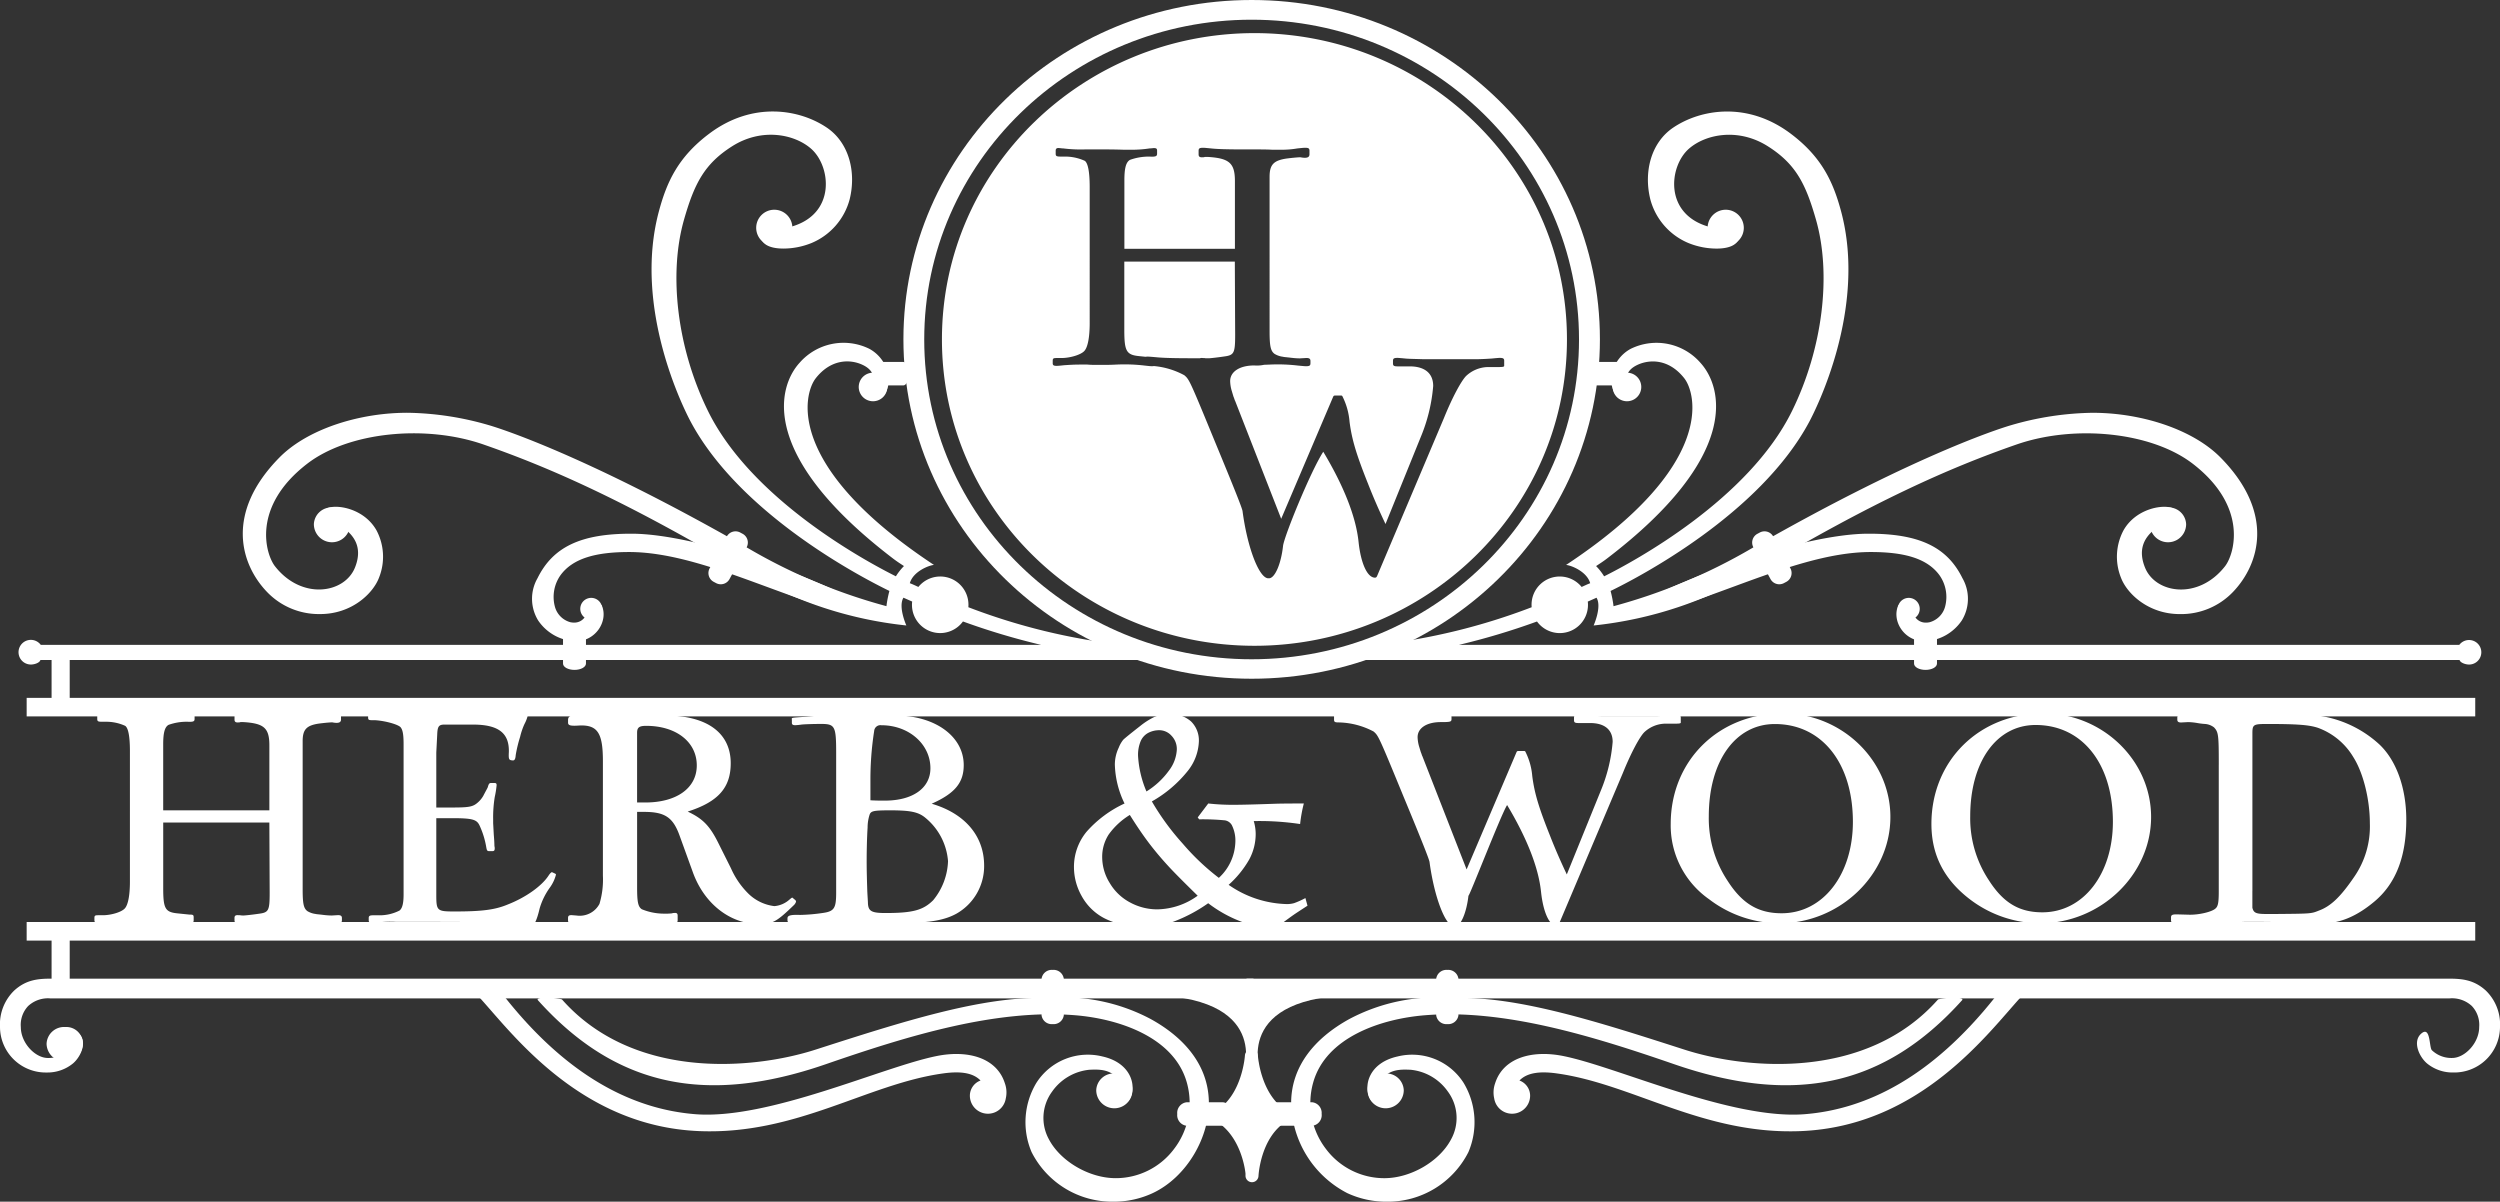 <svg id="herb-_-wood-logo" data-name="herb-&amp;-wood-logo" xmlns="http://www.w3.org/2000/svg" width="435.825" height="209.492" viewBox="0 0 435.825 209.492">
  <rect x="0" y="0" width="435.825" height="209.492" fill="#333333" stroke="none"/>
  <g id="Group_19" data-name="Group 19" transform="translate(199.14 173.443)">
    <g id="Group_18" data-name="Group 18">
      <g id="Group_17" data-name="Group 17">
        <path id="Path_31" data-name="Path 31" d="M672.43,552.4c-22.855,0-17.511,13.492-17.624,13.771h-2.942c-.113-.279,5.231-13.771-17.624-13.771" transform="translate(-634.24 -552.4)" fill="#fff"/>
      </g>
    </g>
  </g>
  <g id="Group_47" data-name="Group 47" transform="translate(16.459 123.963)">
    <g id="Group_22" data-name="Group 22" transform="translate(0 0.38)">
      <g id="Group_21" data-name="Group 21">
        <g id="Group_20" data-name="Group 20">
          <path id="Path_32" data-name="Path 32" d="M82.92,412.944V401.609c0-3.011-.929-3.834-4.543-4.05h-.493a.61.61,0,0,1-.273.053c-.6.057-.766-.11-.766-.493v-.6c0-.383.163-.493.766-.493.273,0,.713.056,1.316.11.876.11,2.738.163,5.309.163h1.915c.713,0,2.3,0,3.011.053h1.532a15.423,15.423,0,0,0,2.685-.22c.546-.053.986-.11,1.316-.11.546,0,.713.11.713.493v.6c0,.493-.383.656-1.206.546l-.33-.057c-.22,0-1.1.057-2.355.22-2.135.327-2.794,1.039-2.794,3.064v25.79c0,2.518.163,3.341.823,3.834a3.559,3.559,0,0,0,1.422.493c.163.053.436.053,1.312.163a14.042,14.042,0,0,0,1.479.11l.933-.053c.656-.053.876.11.876.493v.383c0,.383-.163.493-.766.493a5.454,5.454,0,0,1-1.316.173,29.234,29.234,0,0,0-4.763-.163c-1.206.053-2.3.053-2.518.053H84.945c-.546,0-1.206,0-1.862-.053H81.331a19,19,0,0,0-2.408.163,6.584,6.584,0,0,1-1.369-.173c-.546,0-.713-.11-.713-.493v-.383c0-.383.163-.546.713-.493h.22a3.785,3.785,0,0,0,.546.053c.383,0,1.805-.163,2.9-.327,1.589-.22,1.752-.6,1.752-3.67l-.053-12.211H64.414v11.445c0,3.5.33,4.16,2.408,4.38l2.135.22c.656,0,.766.053.766.493v.493c0,.383-.163.493-.713.493a5.8,5.8,0,0,1-1.206.173,15.057,15.057,0,0,0-3.5-.163c-1.039.053-3.064.053-3.231.053h.057c-.546,0-1.1,0-1.7-.053H58.222c-1.1,0-3.011.053-3.887.11a6.192,6.192,0,0,1-1.259-.173c-.493,0-.656-.11-.656-.436v-.383c0-.44.11-.493.713-.493H53.9c1.422,0,3.284-.546,3.834-1.206.546-.6.876-2.245.876-4.653V402.595c0-2.465-.273-4-.823-4.38a7.931,7.931,0,0,0-3.451-.713h-.493c-.766,0-.929-.053-.929-.493v-.493c0-.33.163-.493.6-.436.163,0,.383.053.656.053a23.717,23.717,0,0,0,3.724.163h2.518c.929,0,2.245,0,3.887.053H65.45a19.018,19.018,0,0,0,3.174-.22c.273,0,.6-.053.713-.053.436,0,.546.11.546.436v.493c0,.44-.22.546-1.259.493a9.379,9.379,0,0,0-3.284.546c-.656.383-.929,1.369-.929,3.394v11.5H82.92Z" transform="translate(-52.42 -396.02)" fill="#fff"/>
        </g>
      </g>
    </g>
    <g id="Group_25" data-name="Group 25" transform="translate(47.722)">
      <g id="Group_24" data-name="Group 24">
        <g id="Group_23" data-name="Group 23">
          <path id="Path_33" data-name="Path 33" d="M218.973,411.621c2.958,0,3.667-.11,4.49-.823a4.419,4.419,0,0,0,1.042-1.259c.273-.546.713-1.312.766-1.479.163-.6.273-.713.6-.713h.493c.33,0,.44.053.44.383a16.423,16.423,0,0,1-.33,2.082,21.99,21.99,0,0,0-.273,3.887v.656l.11,2.025c.11,1.206.11,1.972.11,1.972a1.263,1.263,0,0,1,.053.383c0,.383-.11.493-.44.493h-.493c-.383,0-.44-.11-.546-.713a14.681,14.681,0,0,0-1.149-3.724c-.493-1.1-1.259-1.312-4.873-1.312h-2.685v13.307c0,2.848.11,2.958,3.177,2.958,4.71,0,7.008-.273,9.253-1.206,3.231-1.259,6.022-3.287,7.171-5.093.22-.33.44-.546.546-.546a.9.9,0,0,1,.273.11l.11.053c.273.11.33.163.33.273a6.72,6.72,0,0,1-1.1,2.3,11.871,11.871,0,0,0-1.752,3.614c-.493,2.135-1.039,3.231-1.7,3.231h-.546c-.273,0-.22.053-.766-.436a3.668,3.668,0,0,0-2.082-.44l-15.442-.053h-4.6a18.4,18.4,0,0,0-3.121.11c-.33,0-.713.053-.876.053-.493,0-.656-.11-.656-.436V430.9c0-.383.163-.493.82-.493h.823a7.617,7.617,0,0,0,3.724-.823c.493-.383.713-1.259.713-2.791V400.616c0-1.805-.163-2.575-.546-3.011-.493-.493-2.685-1.1-4.437-1.206h-.436c-.656,0-.766-.053-.766-.493v-.383c0-.33.11-.436.6-.436a6.467,6.467,0,0,1,.929.053c.44.053,1.425.11,4.543.11h10.622l7.611-.057h.823a2.48,2.48,0,0,0,1.206-.22.926.926,0,0,1,.6-.163h.546c.33,0,.44.11.44.33a6.069,6.069,0,0,1-.656,1.918,11.9,11.9,0,0,0-.766,2.245,23.488,23.488,0,0,0-.766,3.174c-.053.766-.22.986-.6.929-.6-.053-.656-.22-.6-1.422.11-3.341-1.809-4.82-6.242-4.82h-4.983c-.986,0-1.206.33-1.259,1.7l-.163,3.174v9.583h2.678Z" transform="translate(-204.41 -394.81)" fill="#fff"/>
        </g>
      </g>
    </g>
    <g id="Group_28" data-name="Group 28" transform="translate(82.565 0.307)">
      <g id="Group_27" data-name="Group 27">
        <g id="Group_26" data-name="Group 26">
          <path id="Path_34" data-name="Path 34" d="M328.683,395.791c1.259-.053,2.628.455,3.614.455,7.281,0,11.445,3.011,11.445,8.324,0,4.27-2.188,6.735-7.5,8.43,2.681,1.259,3.887,2.518,5.419,5.639l2.135,4.27a14.284,14.284,0,0,0,2.848,4.217,7.8,7.8,0,0,0,4.71,2.355,4.489,4.489,0,0,0,2.575-1.093c.33-.273.44-.383.546-.383.053,0,.11.057.273.22l.22.163a.472.472,0,0,1,.163.327,1.5,1.5,0,0,1-.33.546c-3.064,2.958-3.724,3.341-6.132,3.341-5.036,0-9.583-3.557-11.551-9.09l-2.3-6.352c-1.149-3.177-2.575-4.107-6.189-4.107h-1.206v13.14c0,2.575.163,3.394.823,3.834a10.186,10.186,0,0,0,4.054.766,8.323,8.323,0,0,0,1.206-.053.792.792,0,0,1,.33-.057c.493-.057.656.057.656.493v.766c0,.383-.163.493-.766.493a5.582,5.582,0,0,1-1.369.173,29.217,29.217,0,0,0-4.763-.163c-1.259.053-2.408.053-2.628.053h-1.316c-.546,0-1.259,0-1.915-.053H320.31a24.814,24.814,0,0,0-2.794-.119c-.546.053-1.206.11-1.369.11-.6,0-.766-.11-.766-.493v-.383c0-.44.22-.546.823-.493l.656.053a3.893,3.893,0,0,0,4-2.025,14.772,14.772,0,0,0,.6-4.93V404.181c0-4.873-.929-6.3-4.05-6.189-1.589.11-2.025,0-2.025-.493v-.493c0-.383.22-.776.986-.776a7.43,7.43,0,0,1,1.316-.229c.823.053,1.7.11,2.791.11s2.245-.057,3.231-.057Zm.163,15.624c5.476,0,8.98-2.518,8.98-6.462,0-4.107-3.614-6.9-8.817-6.9-1.206,0-1.589.273-1.589,1.206v12.154Z" transform="translate(-315.38 -395.787)" fill="#fff"/>
        </g>
      </g>
    </g>
    <g id="Group_31" data-name="Group 31" transform="translate(120.823 0.763)">
      <g id="Group_30" data-name="Group 30">
        <g id="Group_29" data-name="Group 29">
          <path id="Path_35" data-name="Path 35" d="M456.016,397.243c6.9,0,11.938,3.614,11.938,8.65,0,3.068-1.532,4.93-5.586,6.735,5.806,1.7,9.143,5.639,9.143,10.785a9.518,9.518,0,0,1-4.82,8.377c-1.972,1.1-4.6,1.589-8.707,1.589-.22,0-.876,0-2.958-.053h-.986l-.986-.057-4.437.229c-2.465-.053-4.71-.11-5.912-.11a28.655,28.655,0,0,0-3.724-.063c-.383,0-.876.053-1.039.053-.546,0-.713-.11-.713-.436v-.33c0-.493.493-.656,2.192-.6a30.524,30.524,0,0,0,3.887-.33c2.082-.273,2.408-.823,2.408-3.561V403.7c0-4.6-.22-4.983-2.628-4.983-1.259,0-2.9.053-3.394.11a10.071,10.071,0,0,1-1.1.11c-.436,0-.6-.11-.6-.436v-.44c0-.493-.383-.383,2.465-.6l2.411-.22h13.143Zm-4.49,17.357a7.41,7.41,0,0,0-.33,2.192c-.11,1.642-.163,4.107-.163,5.8,0,1.809.053,3.5.11,5.313.053,1.039.11,1.805.11,2.025.056,1.422.6,1.752,3.068,1.752,4.763,0,6.572-.493,8.321-2.245a11.332,11.332,0,0,0,2.575-6.788,10.846,10.846,0,0,0-4-7.611c-1.206-.986-2.628-1.259-6.079-1.259C452.185,413.781,451.745,413.89,451.526,414.6Zm.166-2.572c.986.057,1.589.057,2.518.057,4.873,0,7.937-2.188,7.937-5.639,0-4.217-3.777-7.5-8.543-7.5a1.089,1.089,0,0,0-1.259.986,54.742,54.742,0,0,0-.656,8.6v3.5Z" transform="translate(-437.23 -397.24)" fill="#fff"/>
        </g>
      </g>
    </g>
    <g id="Group_34" data-name="Group 34" transform="translate(170.762 0.518)">
      <g id="Group_33" data-name="Group 33">
        <g id="Group_32" data-name="Group 32">
          <path id="Path_36" data-name="Path 36" d="M636.994,429.871q-2.053,1.333-2.449,1.614c-.393.273-1.212.87-2.449,1.793a11.527,11.527,0,0,1-2,.179,11.9,11.9,0,0,1-4.261-.666,22.561,22.561,0,0,1-6.151-3.353,26.678,26.678,0,0,1-6.076,3.225,17.678,17.678,0,0,1-5.57.819,13.421,13.421,0,0,1-6.455-1.422,9.518,9.518,0,0,1-3.966-3.89,10.278,10.278,0,0,1-1.334-4.93,9.612,9.612,0,0,1,2.217-6.286,20.044,20.044,0,0,1,6.6-4.9,16.423,16.423,0,0,1-1.689-6.785,6.873,6.873,0,0,1,.675-2.945,5.325,5.325,0,0,1,.776-1.369q.325-.344,2.942-2.393a13.027,13.027,0,0,1,2.477-1.589,6.506,6.506,0,0,1,2.619-.512,5.326,5.326,0,0,1,3.79,1.281,4.641,4.641,0,0,1,1.366,3.557,8.751,8.751,0,0,1-1.928,5.068,21.612,21.612,0,0,1-6.264,5.325,43.667,43.667,0,0,0,5.375,7.353,41.163,41.163,0,0,0,6.3,5.972,8.832,8.832,0,0,0,2.879-6.214,6.008,6.008,0,0,0-.622-2.992,1.7,1.7,0,0,0-1.187-.819,40.411,40.411,0,0,0-4.5-.179l-.254-.333,1.837-2.43a38.62,38.62,0,0,0,4.625.229q1.776,0,6.939-.179,1.436-.052,5.1-.05a24.63,24.63,0,0,0-.647,3.583,47.791,47.791,0,0,0-8.082-.512,8.055,8.055,0,0,1,.336,2.226,9.381,9.381,0,0,1-1.115,4.443,17.676,17.676,0,0,1-3.6,4.443,18.434,18.434,0,0,0,10.116,3.353,4.594,4.594,0,0,0,1.309-.166,14.882,14.882,0,0,0,1.959-.882Zm-19.147-1.743q-3.772-3.688-5.124-5.171-1.86-2.02-3.394-4.044t-3.309-4.864a12.6,12.6,0,0,0-3.689,3.419,7.175,7.175,0,0,0-1.127,4.006,8.553,8.553,0,0,0,1.322,4.452,9,9,0,0,0,3.564,3.391,9.893,9.893,0,0,0,4.716,1.19A12.287,12.287,0,0,0,617.847,428.128Zm-8.927-18.173a13.783,13.783,0,0,0,3.928-3.648,6.579,6.579,0,0,0,1.366-3.648,3.333,3.333,0,0,0-.929-2.421,2.862,2.862,0,0,0-2.11-.961,4.138,4.138,0,0,0-1.915.449,2.971,2.971,0,0,0-1.338,1.435,6.169,6.169,0,0,0-.465,2.6A18.4,18.4,0,0,0,608.921,409.955Z" transform="translate(-596.28 -396.46)" fill="#fff"/>
        </g>
      </g>
    </g>
    <g id="Group_37" data-name="Group 37" transform="translate(216.104 0.446)">
      <g id="Group_36" data-name="Group 36">
        <g id="Group_35" data-name="Group 35">
          <path id="Path_37" data-name="Path 37" d="M772.452,403.065c.11-.273.163-.327.44-.327h.766c.22,0,.33,0,.383.11a11.52,11.52,0,0,1,1.206,4.27c.383,3.011,1.152,5.529,3.121,10.459.876,2.245,1.862,4.49,2.9,6.682l5.912-14.566a28.067,28.067,0,0,0,2.082-8.54c0-2.135-1.422-3.284-3.944-3.284h-2.028c-.6,0-.766-.11-.766-.493v-.436c0-.383.163-.493.766-.493.163,0,.766.053,1.312.11.6.057,1.1.057,2.9.11h9.143c.546,0,1.642-.053,2.408-.11.546-.057,1.152-.11,1.316-.11.6,0,.766.11.766.493v.6c0,.493.273.44-2.848.44a5.48,5.48,0,0,0-3.5,1.479c-.823.819-2.3,3.557-3.724,7.065l-11.168,26.39c-.11.273-.22.33-.383.33-1.259,0-2.355-2.355-2.738-5.969-.44-4.217-2.465-9.363-5.912-15.112-1.055,1.636-6.829,16.585-6.735,15.768-.33,3.011-1.369,5.419-2.355,5.419h-.11c-1.535,0-3.5-5.093-4.327-11.278-.11-.546-1.149-3.231-4.6-11.555-4.27-10.4-4.327-10.459-5.146-11.168a13.5,13.5,0,0,0-6.132-1.589c-.656,0-.766-.11-.766-.493v-.546c0-.383.163-.493.819-.493.163,0,.823.053,1.426.11,1.039.11,3.011.163,5.749.163h2.245c1.206,0,3.557,0,4.6.057h1.039c.766,0,1.535-.057,2.355-.11.6-.057,1.259-.11,1.422-.11.656,0,.823.11.823.493v.327c0,.493-.163.546-1.862.546-2.465,0-4.05,1.039-4.05,2.628a6.415,6.415,0,0,0,.22,1.479l.33,1.1c.163.383.22.656.273.713l7.721,19.765Z" transform="translate(-740.69 -396.23)" fill="#fff"/>
        </g>
      </g>
    </g>
    <g id="Group_40" data-name="Group 40" transform="translate(274.797 0.402)">
      <g id="Group_39" data-name="Group 39">
        <g id="Group_38" data-name="Group 38">
          <path id="Path_38" data-name="Path 38" d="M965.916,414.147c0,10.091-8.817,18.538-19.385,18.538a20.378,20.378,0,0,1-12.22-4.195,15.7,15.7,0,0,1-6.691-13.118c0-11.049,8.339-19.282,19.545-19.282C957.42,396.087,965.916,404.266,965.916,414.147Zm-31.659-.107a19.716,19.716,0,0,0,3.294,11.263c2.55,3.981,5.366,5.63,9.4,5.63,7.225,0,12.427-6.744,12.427-15.935,0-10.252-5.416-17.052-13.6-17.052C938.883,397.946,934.258,404.426,934.258,414.04Z" transform="translate(-927.62 -396.09)" fill="#fff"/>
        </g>
      </g>
    </g>
    <g id="Group_43" data-name="Group 43" transform="translate(320.246 0.402)">
      <g id="Group_42" data-name="Group 42">
        <g id="Group_41" data-name="Group 41">
          <path id="Path_39" data-name="Path 39" d="M1110.666,414.147c0,10.091-8.817,18.538-19.385,18.538a20.378,20.378,0,0,1-12.22-4.195c-4.512-3.454-6.691-7.755-6.691-13.118,0-11.049,8.339-19.282,19.545-19.282C1102.17,396.087,1110.666,404.266,1110.666,414.147Zm-31.533-.1a19.511,19.511,0,0,0,3.262,11.15c2.524,3.944,5.309,5.573,9.31,5.573,7.152,0,12.3-6.678,12.3-15.774,0-10.151-5.363-16.883-13.464-16.883C1083.708,398.109,1079.133,404.527,1079.133,414.043Z" transform="translate(-1072.37 -396.09)" fill="#fff"/>
        </g>
      </g>
    </g>
    <g id="Group_46" data-name="Group 46" transform="translate(362.011 0.603)">
      <g id="Group_45" data-name="Group 45">
        <g id="Group_44" data-name="Group 44">
          <path id="Path_40" data-name="Path 40" d="M1213.72,405.437c0-5.146-.057-5.639-.823-6.462a2.917,2.917,0,0,0-1.535-.6,11.563,11.563,0,0,1-1.369-.163,10.569,10.569,0,0,0-1.642-.163l-.986.053c-.656.057-.876-.11-.876-.493v-.33c0-.44.273-.546,1.206-.546.273,0,1.259.11,2.188.163,1.316.163,2.685-.063,4.71-.063.823,0,1.918,0,2.575-.053l4.38.119,2.465-.11c1.642,0,3.011-.057,4.107-.057a19.732,19.732,0,0,1,13.47,5.093c3.011,2.738,4.817,7.611,4.817,13.2,0,6.462-1.805,11.115-5.476,14.236-3.231,2.738-6.352,4-9.636,3.887l-7.5-.22c-.876-.053-2.684-.053-5.312-.053-1.532,0-3.068.283-4.543.229h-1.589a33.585,33.585,0,0,0-4.053-.063c-.766.057-1.535.11-1.918.11-.71,0-.986-.163-.986-.546v-.493c0-.436.22-.546.986-.546l2.135.057c1.7.053,4.05-.493,4.653-1.1.439-.383.549-1.1.549-2.958V405.437Zm5.856,22.064v2.9c.22.929.656,1.1,2.518,1.1h1.369c6.462-.053,6.352-.053,7.721-.6,2.082-.766,3.777-2.408,6.135-5.859a15.442,15.442,0,0,0,2.738-9.363c0-4.16-1.149-8.817-2.9-11.555a11.907,11.907,0,0,0-6.188-5.093c-1.532-.493-3.5-.656-8.87-.656-2.355,0-2.518.11-2.518,1.642V427.5Z" transform="translate(-1205.39 -396.73)" fill="#fff"/>
        </g>
      </g>
    </g>
  </g>
  <g id="Group_50" data-name="Group 50" transform="translate(4.647 121.658)">
    <g id="Group_49" data-name="Group 49">
      <g id="Group_48" data-name="Group 48">
        <path id="Path_41" data-name="Path 41" d="M441.661,429.782H14.8v-3.237H441.661Zm0-39.075H14.8V387.47H441.661Z" transform="translate(-14.8 -387.47)" fill="#fff"/>
      </g>
    </g>
  </g>
  <g id="Group_54" data-name="Group 54" transform="translate(157.493)">
    <g id="Group_53" data-name="Group 53">
      <g id="Group_52" data-name="Group 52">
        <g id="Group_51" data-name="Group 51">
          <path id="Path_42" data-name="Path 42" d="M623.02,59.16C623.02,26.5,595.832,0,562.308,0S501.6,26.5,501.6,59.16s27.188,59.164,60.708,59.164S623.02,91.827,623.02,59.16ZM562.3,114.93c-31.392,0-57.072-24.861-57.072-55.751S530.91,3.435,562.3,3.435s57.076,24.858,57.076,55.744S593.694,114.93,562.3,114.93Z" transform="translate(-501.6)" fill="#fff"/>
        </g>
      </g>
    </g>
  </g>
  <g id="Group_57" data-name="Group 57" transform="translate(4.851 113.222)">
    <g id="Group_56" data-name="Group 56">
      <g id="Group_55" data-name="Group 55">
        <path id="Path_43" data-name="Path 43" d="M15.45,360.6" transform="translate(-15.45 -360.6)" fill="#fff" stroke="#eb008b" stroke-miterlimit="10" stroke-width="1.65"/>
      </g>
    </g>
  </g>
  <g id="Group_62" data-name="Group 62" transform="translate(211.564 182.932)">
    <g id="Group_59" data-name="Group 59" transform="translate(1.134 1.137)">
      <g id="Group_58" data-name="Group 58">
        <path id="Path_44" data-name="Path 44" d="M682.88,586.24s.408,7.316,5.463,10.487c-5.055,3.165-5.36,10.409-5.36,10.409v-.424s-.512-6.817-5.564-9.981C682.469,593.556,682.88,586.24,682.88,586.24Z" transform="translate(-677.42 -586.24)" fill="#fff"/>
      </g>
    </g>
    <g id="Group_61" data-name="Group 61">
      <g id="Group_60" data-name="Group 60">
        <path id="Path_45" data-name="Path 45" d="M680.507,605.782h-.025a1.132,1.132,0,0,1-1.108-1.133v-.374c-.05-.505-.716-6.368-5.033-9.074a1.135,1.135,0,0,1,0-1.922c4.484-2.813,4.93-9.523,4.933-9.592a1.132,1.132,0,0,1,1.13-1.068h0a1.132,1.132,0,0,1,1.13,1.068h0c0,.066.449,6.779,4.933,9.592a1.135,1.135,0,0,1,0,1.922c-4.5,2.816-4.826,9.429-4.829,9.495A1.133,1.133,0,0,1,680.507,605.782Zm-3.664-11.545a13.368,13.368,0,0,1,3.639,5.256,12.9,12.9,0,0,1,3.488-5.25,13.255,13.255,0,0,1-3.57-5.382A13.252,13.252,0,0,1,676.843,594.237Z" transform="translate(-673.81 -582.62)" fill="#fff"/>
      </g>
    </g>
  </g>
  <g id="Group_65" data-name="Group 65" transform="translate(157.336 96.477)">
    <g id="Group_64" data-name="Group 64">
      <g id="Group_63" data-name="Group 63">
        <path id="Path_46" data-name="Path 46" d="M501.1,307.27" transform="translate(-501.1 -307.27)" fill="#fff" stroke="#eb008b" stroke-miterlimit="10" stroke-width="1.65"/>
      </g>
    </g>
  </g>
  <g id="Group_68" data-name="Group 68" transform="translate(124.252 102.562)">
    <g id="Group_67" data-name="Group 67">
      <g id="Group_66" data-name="Group 66">
        <path id="Path_47" data-name="Path 47" d="M395.73,349.2m64.963-22.547M441.1,334.817" transform="translate(-395.73 -326.65)" fill="#fff"/>
      </g>
    </g>
  </g>
  <g id="Group_71" data-name="Group 71" transform="translate(260.367 173.503)">
    <g id="Group_70" data-name="Group 70">
      <g id="Group_69" data-name="Group 69">
        <path id="Path_48" data-name="Path 48" d="M829.518,567.945c1.4-4.433,6.368-5.843,11.787-4.782,9.369,1.834,29.395,11.19,42.215,10.157,10.751-.867,22.057-6.462,33.028-20.23.374-.468,5.127-.735,4.669-.232-5.724,6.242-17.564,22.56-38.391,23.411-16.993.694-29.294-8.226-42.557-10.057-2.857-.4-5.152-.169-6.506,1.24a2.826,2.826,0,0,1,1.859,2.628,3.149,3.149,0,0,1-6.258.512A4.775,4.775,0,0,1,829.518,567.945Z" transform="translate(-829.243 -552.588)" fill="#fff"/>
      </g>
    </g>
  </g>
  <g id="Group_75" data-name="Group 75" transform="translate(217.304 170.608)">
    <g id="Group_74" data-name="Group 74">
      <g id="Group_73" data-name="Group 73">
        <g id="Group_72" data-name="Group 72">
          <path id="Path_49" data-name="Path 49" d="M692.093,543.37H901.657c2.32,0,4.4.185,6.471,2.066a8.21,8.21,0,0,1,2.484,6.371,7.974,7.974,0,0,1-8.164,7.922,7,7,0,0,1-4.584-1.6c-1.391-1.2-2.521-3.831-.992-5.171,1.642-1.435,1.372,2.286,1.846,2.87a4.9,4.9,0,0,0,3.554,1.369c2.2,0,4.71-2.6,4.71-5.391a4.774,4.774,0,0,0-1.287-3.674,5.077,5.077,0,0,0-3.925-1.316H692.09" transform="translate(-692.09 -543.37)" fill="#fff"/>
        </g>
      </g>
    </g>
  </g>
  <g id="Group_80" data-name="Group 80" transform="translate(225.083 173.899)">
    <g id="Group_79" data-name="Group 79">
      <g id="Group_78" data-name="Group 78">
        <g id="Group_77" data-name="Group 77">
          <g id="Group_76" data-name="Group 76">
            <path id="Path_50" data-name="Path 50" d="M726.643,587.943a18.06,18.06,0,0,1-9.768-16.117c.185-6.072,4.069-10.876,10.116-14.214a32.461,32.461,0,0,1,18.154-3.658c11.121-.433,25.455,4.21,40.306,8.986,11.043,3.551,31.809,5.272,44.2-8.763,1.79-.449,4.691-.418,4.182.148-13.561,15.074-29.3,18.362-50.174,11.156-14.484-5-29.615-9.627-43.38-8.547-7.671.6-17.385,3.818-19.58,11.787a13.166,13.166,0,0,0,2.261,11.558,12.7,12.7,0,0,0,10.214,5.065c4.559-.022,9.536-2.92,11.564-6.744a7.728,7.728,0,0,0-.537-8.343,9,9,0,0,0-6.5-3.812c-2.568-.116-5.485-.116-6.65,5.6-1.78-1.943-1.143-6.678,4.345-7.912a10.636,10.636,0,0,1,11.548,4.606,13.3,13.3,0,0,1,.829,12.06,15.753,15.753,0,0,1-14.327,8.644A16.127,16.127,0,0,1,726.643,587.943Z" transform="translate(-716.868 -553.851)" fill="#fff"/>
          </g>
        </g>
      </g>
    </g>
  </g>
  <g id="Group_83" data-name="Group 83" transform="translate(314.252 74.084)">
    <g id="Group_82" data-name="Group 82">
      <g id="Group_81" data-name="Group 81">
        <path id="Path_51" data-name="Path 51" d="M1000.86,235.95m19.593,8.167" transform="translate(-1000.86 -235.95)" fill="#fff"/>
      </g>
    </g>
  </g>
  <g id="Group_86" data-name="Group 86" transform="translate(232.717 19.44)">
    <g id="Group_85" data-name="Group 85">
      <g id="Group_84" data-name="Group 84">
        <path id="Path_52" data-name="Path 52" d="M937.243,157.53H742.951c-5.793,0,4.487-.537,4.446-1.247a1.309,1.309,0,0,1,1.171-1.391,108.751,108.751,0,0,0,26.911-6.559q-.019-.212-.019-.433a4.913,4.913,0,0,1,8.732-3.1c.292-.138.587-.27.882-.405.185-.085.424-.17.606-.254-.59-2.091-3.447-3.146-4.207-3.177,26.155-17.282,22.7-29.882,20.613-32.544-2.7-3.432-6.05-3.3-8.1-2.367-2.647,1.212-2.1,3.149-1.363,4.722,0,0-1.155,2.1-2.311.735-1.934-2.289-.794-6.5,2.455-8.236a10.172,10.172,0,0,1,12.138,2.452c3.8,4.167,7.234,16.173-16.346,34.158-.7.534-1.341.933-1.849,1.275a9.957,9.957,0,0,1,1.4,1.787c5.2-2.6,25.15-13.347,32.751-28.808,5.379-10.936,6.911-23.825,4.182-33.37-1.78-6.239-3.529-9.724-8.4-12.8-5.143-3.253-10.845-2.119-13.762.446-3.463,3.042-4.405,11.435,3.583,13.617,3.46.945,3.865-.907,4.559-.022a2.358,2.358,0,0,1,.477,2.27c-.414.989-1.761,1.532-3.8,1.532a13.144,13.144,0,0,1-4.911-.976,11.43,11.43,0,0,1-6.619-7.589c-1.187-4.769.094-9.894,3.981-12.522,4.751-3.209,12.92-4.625,20.475,1.042,5.457,4.091,7.435,8.478,8.8,13.57,4.55,16.977-4.474,34.635-5.514,36.595-8.641,16.236-29.957,27.272-34.676,29.565a19.2,19.2,0,0,1,.515,2.656,98.1,98.1,0,0,0,24.064-10.073c30.036-17.209,45.132-21.451,45.279-21.492a53.046,53.046,0,0,1,14.107-2.151,39.7,39.7,0,0,1,8.173.848c5.746,1.209,10.923,3.63,14.2,6.952,9.482,9.608,6.823,18.563,2.179,23.42a12.507,12.507,0,0,1-9.3,3.871c-5.448,0-9.2-3.554-10.248-6.364a9.814,9.814,0,0,1,.43-8.2c2.05-3.664,6.471-4.531,8.308-3.991.681.2.3.217.462,1.014.063.32.845.524.311.747-3.711,1.545-7.237,3.928-5.306,8.7,1.834,4.531,9.3,5.692,13.941-.242,1.6-2.044,4.182-10.327-5.633-17.881-7.131-5.485-20.5-6.9-30.748-3.334-11.774,4.094-25,9.975-45.2,21.991a69.08,69.08,0,0,1-28.491,9.548s1.473-3.256.505-4.842c-.418.188-.841.377-1.268.562l-.254.113a4.268,4.268,0,0,1,.034.559,4.913,4.913,0,0,1-8.886,2.911,121.921,121.921,0,0,1-13.608,4.075H937.193a2.138,2.138,0,1,1,1.7,3.432C938.251,158.321,937.35,158,937.243,157.53Z" transform="translate(-741.181 -61.914)" fill="#fff"/>
      </g>
    </g>
  </g>
  <g id="Group_90" data-name="Group 90" transform="translate(278.565 93.045)">
    <g id="Group_89" data-name="Group 89">
      <g id="Group_88" data-name="Group 88">
        <g id="Group_87" data-name="Group 87">
          <path id="Path_53" data-name="Path 53" d="M939.569,308.821l1.966-1.162s.091,4.826,3.5,4.107a3.847,3.847,0,0,0,2.7-2.757,6.569,6.569,0,0,0-.958-5.388c-2.185-3.046-6.317-4.085-11.953-4.091-14.647-.025-32.412,11.633-47.628,12.383l4.769-1.749,3.473-2.129c5.963-3.655,27.235-11.649,38.824-11.7h.214c8.732,0,13.6,2.317,16.267,7.746a7.22,7.22,0,0,1-.094,7.36,8.241,8.241,0,0,1-6.261,3.633C940.637,315.27,938.344,311.521,939.569,308.821Z" transform="translate(-887.2 -296.34)" fill="#fff"/>
        </g>
      </g>
    </g>
  </g>
  <g id="Group_93" data-name="Group 93" transform="translate(372.272 77.663)">
    <g id="Group_92" data-name="Group 92">
      <g id="Group_91" data-name="Group 91">
        <path id="Path_54" data-name="Path 54" d="M1185.65,247.35" transform="translate(-1185.65 -247.35)" fill="#fff" stroke="#e61a4a" stroke-miterlimit="10" stroke-width="1.65"/>
      </g>
    </g>
  </g>
  <g id="Group_96" data-name="Group 96" transform="translate(295.005 81.412)">
    <g id="Group_95" data-name="Group 95">
      <g id="Group_94" data-name="Group 94">
        <path id="Path_55" data-name="Path 55" d="M939.56,259.29" transform="translate(-939.56 -259.29)" fill="#fff" stroke="#385676" stroke-miterlimit="10" stroke-width="1.65"/>
      </g>
    </g>
  </g>
  <g id="Group_99" data-name="Group 99" transform="translate(281.143 64.97)">
    <g id="Group_98" data-name="Group 98">
      <g id="Group_97" data-name="Group 97">
        <path id="Path_56" data-name="Path 56" d="M895.478,208.85a2.49,2.49,0,1,0,2.989-1.862A2.489,2.489,0,0,0,895.478,208.85Z" transform="translate(-895.413 -206.923)" fill="#fff"/>
      </g>
    </g>
  </g>
  <g id="Group_102" data-name="Group 102" transform="translate(330.846 104.227)">
    <g id="Group_101" data-name="Group 101">
      <g id="Group_100" data-name="Group 100">
        <path id="Path_57" data-name="Path 57" d="M1053.761,333.43a1.91,1.91,0,1,0,2.292-1.429A1.914,1.914,0,0,0,1053.761,333.43Z" transform="translate(-1053.711 -331.951)" fill="#fff"/>
      </g>
    </g>
  </g>
  <g id="Group_105" data-name="Group 105" transform="translate(297.689 36.563)">
    <g id="Group_104" data-name="Group 104">
      <g id="Group_103" data-name="Group 103">
        <path id="Path_58" data-name="Path 58" d="M948.11,119.606a3.154,3.154,0,1,0,3.156-3.156A3.156,3.156,0,0,0,948.11,119.606Z" transform="translate(-948.11 -116.45)" fill="#fff"/>
      </g>
    </g>
  </g>
  <g id="Group_108" data-name="Group 108" transform="translate(374.8 88.467)">
    <g id="Group_107" data-name="Group 107">
      <g id="Group_106" data-name="Group 106">
        <path id="Path_59" data-name="Path 59" d="M1193.7,284.671a3.154,3.154,0,1,0,6.308,0,3.05,3.05,0,0,0-3.262-2.911A2.865,2.865,0,0,0,1193.7,284.671Z" transform="translate(-1193.7 -281.76)" fill="#fff"/>
      </g>
    </g>
  </g>
  <g id="Group_111" data-name="Group 111" transform="translate(238.409 187.142)">
    <g id="Group_110" data-name="Group 110">
      <g id="Group_109" data-name="Group 109">
        <path id="Path_60" data-name="Path 60" d="M759.31,598.941a3.154,3.154,0,0,0,6.308,0,3.048,3.048,0,0,0-3.262-2.911A2.863,2.863,0,0,0,759.31,598.941Z" transform="translate(-759.31 -596.03)" fill="#fff"/>
      </g>
    </g>
  </g>
  <g id="Group_114" data-name="Group 114" transform="translate(305.456 92.627)">
    <g id="Group_113" data-name="Group 113">
      <g id="Group_112" data-name="Group 112">
        <path id="Path_61" data-name="Path 61" d="M974.172,295.216a1.735,1.735,0,0,1,2.352.706l2.983,5.529a1.737,1.737,0,0,1-.7,2.358l-.414.22a1.737,1.737,0,0,1-2.355-.706l-2.983-5.529a1.738,1.738,0,0,1,.7-2.355Z" transform="translate(-972.845 -295.007)" fill="#fff"/>
      </g>
    </g>
  </g>
  <g id="Group_117" data-name="Group 117" transform="translate(220.789 192.163)">
    <g id="Group_116" data-name="Group 116">
      <g id="Group_115" data-name="Group 115">
        <path id="Path_62" data-name="Path 62" d="M712.807,614.064a1.864,1.864,0,0,1-1.6,2.044h-6.408a1.862,1.862,0,0,1-1.6-2.044h0a1.866,1.866,0,0,1,1.6-2.044H711.2a1.864,1.864,0,0,1,1.6,2.044Z" transform="translate(-703.19 -612.02)" fill="#fff"/>
      </g>
    </g>
  </g>
  <g id="Group_120" data-name="Group 120" transform="translate(205.222 192.163)">
    <g id="Group_119" data-name="Group 119">
      <g id="Group_118" data-name="Group 118">
        <path id="Path_63" data-name="Path 63" d="M663.227,614.064a1.864,1.864,0,0,1-1.6,2.044h-6.408a1.862,1.862,0,0,1-1.6-2.044h0a1.866,1.866,0,0,1,1.6-2.044h6.408a1.864,1.864,0,0,1,1.6,2.044Z" transform="translate(-653.61 -612.02)" fill="#fff"/>
      </g>
    </g>
  </g>
  <g id="Group_123" data-name="Group 123" transform="translate(277.415 63.101)">
    <g id="Group_122" data-name="Group 122">
      <g id="Group_121" data-name="Group 121">
        <path id="Path_64" data-name="Path 64" d="M889.044,203.017c0,1.127-.411,2.044-.917,2.044H884.46c-.509,0-.92-.914-.92-2.044h0c0-1.13.411-2.047.92-2.047h3.667c.505,0,.917.914.917,2.047Z" transform="translate(-883.54 -200.97)" fill="#fff"/>
      </g>
    </g>
  </g>
  <g id="Group_126" data-name="Group 126" transform="translate(250.369 169.085)">
    <g id="Group_125" data-name="Group 125">
      <g id="Group_124" data-name="Group 124">
        <path id="Path_65" data-name="Path 65" d="M799.344,538.52a1.79,1.79,0,0,1,1.94,1.576v6.3a1.786,1.786,0,0,1-1.94,1.573h0a1.787,1.787,0,0,1-1.944-1.573v-6.3a1.793,1.793,0,0,1,1.944-1.576Z" transform="translate(-797.4 -538.52)" fill="#fff"/>
      </g>
    </g>
  </g>
  <g id="Group_129" data-name="Group 129" transform="translate(333.675 110.167)">
    <g id="Group_128" data-name="Group 128">
      <g id="Group_127" data-name="Group 127">
        <path id="Path_66" data-name="Path 66" d="M1064.72,350.87c1.1,0,2,.5,2,1.105v4.411c0,.612-.895,1.1-2,1.1h0c-1.105,0-2-.493-2-1.1v-4.411c0-.609.895-1.105,2-1.105Z" transform="translate(-1062.72 -350.87)" fill="#fff"/>
      </g>
    </g>
  </g>
  <g id="Group_132" data-name="Group 132" transform="translate(6.116 113.222)">
    <g id="Group_131" data-name="Group 131">
      <g id="Group_130" data-name="Group 130">
        <path id="Path_67" data-name="Path 67" d="M19.48,360.6" transform="translate(-19.48 -360.6)" fill="#fff" stroke="#eb008b" stroke-miterlimit="10" stroke-width="1.65"/>
      </g>
    </g>
  </g>
  <g id="Group_133" data-name="Group 133" transform="translate(164.209 5.774)">
    <path id="Path_68" data-name="Path 68" d="M637.92,162.047h.229c.1.016.191.028.27.038h.666c.622-.05,1.749-.185,2.656-.323,1.655-.229,1.824-.628,1.824-3.818l-.057-12.713H624.24v11.916c0,3.648.342,4.333,2.509,4.559l1.187.122a2.778,2.778,0,0,1,.44-.028c.17,0,.854.057,1.482.113,1.083.113,3.137.17,5.984.17h1.586A1.1,1.1,0,0,1,637.92,162.047Z" transform="translate(-592.449 -105.405)" fill="#fff"/>
    <path id="Path_69" data-name="Path 69" d="M577.472,18.39c-29.8,0-54.482,23.649-54.482,53.4s24.685,53.405,54.482,53.405,54.476-23.659,54.476-53.405S607.269,18.39,577.472,18.39Zm40.557,58.218a5.725,5.725,0,0,0-3.648,1.539c-.854.854-2.4,3.7-3.878,7.353l-11.63,27.477c-.113.286-.229.342-.4.342-1.312,0-2.452-2.452-2.851-6.214-.455-4.389-2.565-9.749-6.157-15.734-2.22,3.438-6.823,14.748-7.011,16.418-.342,3.137-1.425,5.642-2.452,5.642h-.113c-1.6,0-3.648-5.3-4.5-11.743-.113-.571-1.2-3.363-4.788-12.029-4.446-10.832-4.5-10.889-5.36-11.63a13.713,13.713,0,0,0-5.3-1.6,1.985,1.985,0,0,1-.367.028c-.286,0-.741-.057-1.253-.113a29.867,29.867,0,0,0-4.9-.173c-1.083.057-1.937.057-2.11.057h-1.2c-.571,0-1.14,0-1.768-.057h-1.253c-1.14,0-1.881.057-2.794.113-.512.057-1.027.113-1.312.113-.512,0-.684-.113-.684-.455v-.4c0-.455.113-.512.741-.512h.8c1.482,0,3.419-.571,3.991-1.253.571-.628.914-2.336.914-4.845V45.217c0-2.565-.286-4.16-.854-4.562a8.249,8.249,0,0,0-3.592-.741h-.512c-.8,0-.97-.057-.97-.515v-.512c0-.342.17-.512.628-.455.17,0,.4.057.685.057a24.749,24.749,0,0,0,3.878.173h2.622c.97,0,2.336,0,4.047.057h1.2a19.906,19.906,0,0,0,3.306-.229c.286,0,.628-.057.741-.057.455,0,.571.113.571.455V39.4c0,.455-.229.571-1.312.515a9.7,9.7,0,0,0-3.419.571c-.685.4-.97,1.425-.97,3.535V55.992h19.269v-11.8c0-3.137-.967-3.991-4.732-4.22h-.512a.619.619,0,0,1-.286.057c-.628.057-.8-.113-.8-.512V38.89c0-.4.17-.512.8-.512.286,0,.741.057,1.369.113.914.113,2.851.173,5.529.173h1.994c.741,0,2.4,0,3.137.057h1.595a16.124,16.124,0,0,0,2.794-.229c.572-.057,1.027-.113,1.369-.113.571,0,.741.113.741.512v.628c0,.512-.4.684-1.253.571l-.342-.057c-.229,0-1.14.057-2.452.229-2.223.342-2.907,1.083-2.907,3.193V70.307c0,2.622.169,3.476.854,3.991a3.672,3.672,0,0,0,1.482.512c.17.057.455.057,1.369.17a14.773,14.773,0,0,0,1.539.113l.97-.057c.684-.057.911.113.911.512v.4c0,.4-.169.512-.8.512-.173,0-.8-.057-1.369-.113a30.311,30.311,0,0,0-4.958-.173c-.33.016-.653.025-.951.035a5.858,5.858,0,0,1-1.7.116c-2.565,0-4.22,1.083-4.22,2.735a6.539,6.539,0,0,0,.229,1.539l.342,1.14c.17.4.226.684.286.741l8.038,20.578,9.008-21.15c.113-.286.169-.342.455-.342h.8c.229,0,.342,0,.4.113a11.983,11.983,0,0,1,1.253,4.446c.4,3.137,1.2,5.758,3.25,10.889.914,2.336,1.937,4.675,3.021,6.955L606.462,88.8a29.286,29.286,0,0,0,2.167-8.892c0-2.223-1.482-3.422-4.1-3.422h-2.11c-.628,0-.8-.113-.8-.512v-.455c0-.4.169-.512.8-.512.17,0,.8.057,1.369.113.628.057,1.14.057,3.021.113h9.52c.571,0,1.711-.057,2.509-.113.571-.057,1.2-.113,1.369-.113.628,0,.8.113.8.512v.628C620.993,76.665,621.279,76.608,618.029,76.608Z" transform="translate(-522.99 -18.39)" fill="#fff"/>
  </g>
  <g id="Group_136" data-name="Group 136" transform="translate(83.453 173.503)">
    <g id="Group_135" data-name="Group 135">
      <g id="Group_134" data-name="Group 134">
        <path id="Path_70" data-name="Path 70" d="M357.52,567.945c-1.4-4.433-6.368-5.843-11.787-4.782-9.369,1.834-29.395,11.19-42.215,10.157-10.751-.867-22.057-6.462-33.028-20.23-.374-.468-5.127-.735-4.669-.232,5.724,6.242,17.564,22.56,38.391,23.411,16.993.694,29.294-8.226,42.557-10.057,2.857-.4,5.152-.169,6.506,1.24a2.821,2.821,0,0,0-1.859,2.628,3.149,3.149,0,0,0,6.258.512A4.718,4.718,0,0,0,357.52,567.945Z" transform="translate(-265.791 -552.588)" fill="#fff"/>
      </g>
    </g>
  </g>
  <g id="Group_140" data-name="Group 140" transform="translate(0 170.608)">
    <g id="Group_139" data-name="Group 139">
      <g id="Group_138" data-name="Group 138">
        <g id="Group_137" data-name="Group 137">
          <path id="Path_71" data-name="Path 71" d="M218.522,546.818H8.842a5.085,5.085,0,0,0-3.925,1.316,4.773,4.773,0,0,0-1.287,3.674c0,2.785,2.512,5.391,4.71,5.391a4.89,4.89,0,0,0,3.554-1.369c.474-.581.2-4.3,1.846-2.87,1.532,1.341.4,3.975-.992,5.171a7,7,0,0,1-4.584,1.6A7.974,7.974,0,0,1,0,551.807a8.21,8.21,0,0,1,2.484-6.371c2.072-1.884,4.154-2.066,6.471-2.066H218.519" transform="translate(0 -543.37)" fill="#fff"/>
        </g>
      </g>
    </g>
  </g>
  <g id="Group_145" data-name="Group 145" transform="translate(93.717 173.896)">
    <g id="Group_144" data-name="Group 144">
      <g id="Group_143" data-name="Group 143">
        <g id="Group_142" data-name="Group 142">
          <g id="Group_141" data-name="Group 141">
            <path id="Path_72" data-name="Path 72" d="M398.923,589.434A15.756,15.756,0,0,1,384.6,580.79a13.3,13.3,0,0,1,.829-12.06,10.635,10.635,0,0,1,11.548-4.606c5.485,1.234,6.126,5.972,4.346,7.912-1.165-5.718-4.082-5.718-6.65-5.6a9.022,9.022,0,0,0-6.5,3.812,7.735,7.735,0,0,0-.537,8.343c2.028,3.821,7,6.719,11.564,6.744a12.7,12.7,0,0,0,10.214-5.065,13.152,13.152,0,0,0,2.261-11.558c-2.195-7.969-11.909-11.187-19.58-11.787-13.765-1.08-28.9,3.542-43.38,8.547-20.874,7.209-36.613,3.922-50.174-11.156-.512-.565,2.389-.6,4.182-.148,12.393,14.035,33.156,12.314,44.2,8.763,14.851-4.773,29.185-9.419,40.306-8.986a32.461,32.461,0,0,1,18.154,3.658c6.047,3.338,9.928,8.142,10.116,14.214.195,6.342-3.849,13.332-9.768,16.117A16.043,16.043,0,0,1,398.923,589.434Z" transform="translate(-298.48 -553.841)" fill="#fff"/>
          </g>
        </g>
      </g>
    </g>
  </g>
  <g id="Group_148" data-name="Group 148" transform="translate(101.981 74.084)">
    <g id="Group_147" data-name="Group 147">
      <g id="Group_146" data-name="Group 146">
        <path id="Path_73" data-name="Path 73" d="M344.392,235.95,324.8,244.117" transform="translate(-324.8 -235.95)" fill="#fff"/>
      </g>
    </g>
  </g>
  <g id="Group_151" data-name="Group 151" transform="translate(3.259 19.434)">
    <g id="Group_150" data-name="Group 150">
      <g id="Group_149" data-name="Group 149">
        <path id="Path_74" data-name="Path 74" d="M12.524,158.307a2.149,2.149,0,1,1,1.7-3.432H188.6a122.328,122.328,0,0,1-13.608-4.075,4.913,4.913,0,0,1-8.886-2.911,3.784,3.784,0,0,1,.035-.559l-.254-.113c-.427-.188-.851-.374-1.268-.562-.964,1.586.506,4.842.506,4.842a69.08,69.08,0,0,1-28.491-9.548c-20.2-12.016-33.43-17.894-45.2-21.991-10.248-3.57-23.615-2.151-30.745,3.334-9.818,7.551-7.231,15.837-5.633,17.881,4.641,5.934,12.107,4.773,13.941.242,1.931-4.776-1.6-7.159-5.306-8.7-.537-.223.245-.427.311-.747.16-.8-.22-.813.462-1.014,1.837-.537,6.258.327,8.308,3.991a9.826,9.826,0,0,1,.43,8.2c-1.052,2.807-4.8,6.364-10.248,6.364a12.507,12.507,0,0,1-9.3-3.871c-4.644-4.854-7.3-13.809,2.179-23.42,3.278-3.325,8.456-5.743,14.2-6.952a39.7,39.7,0,0,1,8.173-.848,53.046,53.046,0,0,1,14.107,2.151c.148.041,15.244,4.283,45.279,21.492a97.974,97.974,0,0,0,24.064,10.073,19.372,19.372,0,0,1,.515-2.656c-4.719-2.292-26.032-13.329-34.676-29.565-1.039-1.956-10.063-19.618-5.514-36.595,1.363-5.1,3.341-9.479,8.8-13.57,7.554-5.667,15.724-4.251,20.475-1.042,3.887,2.628,5.168,7.752,3.981,12.522a11.438,11.438,0,0,1-6.619,7.589,13.16,13.16,0,0,1-4.914.976c-2.035,0-3.382-.543-3.793-1.532a2.357,2.357,0,0,1,.474-2.27c.7-.889,1.1.964,4.559.022,7.988-2.182,7.046-10.575,3.586-13.617-2.917-2.565-8.619-3.7-13.762-.446-4.867,3.08-6.616,6.562-8.4,12.8-2.725,9.545-1.2,22.434,4.182,33.37,7.6,15.46,27.549,26.208,32.751,28.808a10.2,10.2,0,0,1,1.407-1.787c-.512-.342-1.149-.741-1.852-1.275-23.583-17.985-20.145-29.992-16.346-34.158a10.173,10.173,0,0,1,12.139-2.452c3.25,1.739,4.389,5.95,2.455,8.236-1.152,1.366-2.311-.735-2.311-.735.735-1.573,1.284-3.51-1.363-4.722-2.05-.939-5.4-1.068-8.1,2.367-2.091,2.663-5.542,15.263,20.613,32.544-.763.031-3.617,1.086-4.211,3.178.185.085.424.166.606.254.3.132.59.267.882.405a4.914,4.914,0,0,1,8.732,3.1,3.932,3.932,0,0,1-.019.433,108.857,108.857,0,0,0,26.911,6.559,1.306,1.306,0,0,1,1.168,1.391c-.041.706,10.242,1.247,4.446,1.247H14.167C14.06,157.99,13.162,158.307,12.524,158.307Z" transform="translate(-10.38 -61.894)" fill="#fff"/>
      </g>
    </g>
  </g>
  <g id="Group_155" data-name="Group 155" transform="translate(92.762 93.042)">
    <g id="Group_154" data-name="Group 154">
      <g id="Group_153" data-name="Group 153">
        <g id="Group_152" data-name="Group 152">
          <path id="Path_75" data-name="Path 75" d="M302.743,315.068a8.251,8.251,0,0,1-6.261-3.633,7.22,7.22,0,0,1-.094-7.36c2.672-5.429,7.536-7.746,16.267-7.746h.214c11.589.047,32.861,8.041,38.824,11.7l3.473,2.129,4.769,1.749c-15.216-.747-32.984-12.409-47.628-12.383-5.633.006-9.768,1.046-11.953,4.091A6.571,6.571,0,0,0,299.4,309a3.837,3.837,0,0,0,2.7,2.757c3.416.719,3.507-4.107,3.507-4.107l1.966,1.162C308.8,311.514,306.5,315.263,302.743,315.068Z" transform="translate(-295.439 -296.33)" fill="#fff"/>
        </g>
      </g>
    </g>
  </g>
  <g id="Group_158" data-name="Group 158" transform="translate(63.556 77.663)">
    <g id="Group_157" data-name="Group 157">
      <g id="Group_156" data-name="Group 156">
        <path id="Path_76" data-name="Path 76" d="M202.42,247.35" transform="translate(-202.42 -247.35)" fill="#fff" stroke="#e61a4a" stroke-miterlimit="10" stroke-width="1.65"/>
      </g>
    </g>
  </g>
  <g id="Group_161" data-name="Group 161" transform="translate(140.824 81.412)">
    <g id="Group_160" data-name="Group 160">
      <g id="Group_159" data-name="Group 159">
        <path id="Path_77" data-name="Path 77" d="M448.51,259.29" transform="translate(-448.51 -259.29)" fill="#fff" stroke="#385676" stroke-miterlimit="10" stroke-width="1.65"/>
      </g>
    </g>
  </g>
  <g id="Group_164" data-name="Group 164" transform="translate(149.701 64.97)">
    <g id="Group_163" data-name="Group 163">
      <g id="Group_162" data-name="Group 162">
        <path id="Path_78" data-name="Path 78" d="M481.7,208.85a2.49,2.49,0,1,1-2.989-1.862A2.49,2.49,0,0,1,481.7,208.85Z" transform="translate(-476.783 -206.923)" fill="#fff"/>
      </g>
    </g>
  </g>
  <g id="Group_167" data-name="Group 167" transform="translate(101.158 104.227)">
    <g id="Group_166" data-name="Group 166">
      <g id="Group_165" data-name="Group 165">
        <path id="Path_79" data-name="Path 79" d="M325.949,333.43a1.91,1.91,0,1,1-2.3-1.429A1.914,1.914,0,0,1,325.949,333.43Z" transform="translate(-322.177 -331.951)" fill="#fff"/>
      </g>
    </g>
  </g>
  <g id="Group_170" data-name="Group 170" transform="translate(131.828 36.563)">
    <g id="Group_169" data-name="Group 169">
      <g id="Group_168" data-name="Group 168">
        <path id="Path_80" data-name="Path 80" d="M426.168,119.606a3.154,3.154,0,1,1-3.156-3.156A3.156,3.156,0,0,1,426.168,119.606Z" transform="translate(-419.86 -116.45)" fill="#fff"/>
      </g>
    </g>
  </g>
  <g id="Group_173" data-name="Group 173" transform="translate(54.718 88.467)">
    <g id="Group_172" data-name="Group 172">
      <g id="Group_171" data-name="Group 171">
        <path id="Path_81" data-name="Path 81" d="M180.578,284.671a3.154,3.154,0,1,1-6.308,0,3.05,3.05,0,0,1,3.262-2.911A2.863,2.863,0,0,1,180.578,284.671Z" transform="translate(-174.27 -281.76)" fill="#fff"/>
      </g>
    </g>
  </g>
  <g id="Group_176" data-name="Group 176" transform="translate(191.108 187.142)">
    <g id="Group_175" data-name="Group 175">
      <g id="Group_174" data-name="Group 174">
        <path id="Path_82" data-name="Path 82" d="M614.968,598.941a3.154,3.154,0,0,1-6.308,0,3.048,3.048,0,0,1,3.262-2.911A2.863,2.863,0,0,1,614.968,598.941Z" transform="translate(-608.66 -596.03)" fill="#fff"/>
      </g>
    </g>
  </g>
  <g id="Group_179" data-name="Group 179" transform="translate(8.12 179.042)">
    <g id="Group_178" data-name="Group 178">
      <g id="Group_177" data-name="Group 177">
        <path id="Path_83" data-name="Path 83" d="M32.171,573.141a3.156,3.156,0,0,1-6.311,0,3.051,3.051,0,0,1,3.265-2.911A2.863,2.863,0,0,1,32.171,573.141Z" transform="translate(-25.86 -570.23)" fill="#fff"/>
      </g>
    </g>
  </g>
  <g id="Group_182" data-name="Group 182" transform="translate(123.501 92.627)">
    <g id="Group_181" data-name="Group 181">
      <g id="Group_180" data-name="Group 180">
        <path id="Path_84" data-name="Path 84" d="M398.884,295.216a1.736,1.736,0,0,0-2.352.706l-2.983,5.529a1.737,1.737,0,0,0,.7,2.358l.414.22a1.737,1.737,0,0,0,2.355-.706L400,297.793a1.738,1.738,0,0,0-.7-2.355Z" transform="translate(-393.338 -295.007)" fill="#fff"/>
      </g>
    </g>
  </g>
  <g id="Group_185" data-name="Group 185" transform="translate(152.909 63.101)">
    <g id="Group_184" data-name="Group 184">
      <g id="Group_183" data-name="Group 183">
        <path id="Path_85" data-name="Path 85" d="M487,203.017c0,1.127.411,2.044.917,2.044h3.664c.509,0,.92-.914.92-2.044h0c0-1.13-.411-2.047-.92-2.047h-3.664c-.506,0-.917.914-.917,2.047Z" transform="translate(-487 -200.97)" fill="#fff"/>
      </g>
    </g>
  </g>
  <g id="Group_188" data-name="Group 188" transform="translate(181.572 169.085)">
    <g id="Group_187" data-name="Group 187">
      <g id="Group_186" data-name="Group 186">
        <path id="Path_86" data-name="Path 86" d="M580.23,538.52a1.79,1.79,0,0,0-1.94,1.576v6.3a1.786,1.786,0,0,0,1.94,1.573h0a1.787,1.787,0,0,0,1.944-1.573v-6.3a1.789,1.789,0,0,0-1.944-1.576Z" transform="translate(-578.29 -538.52)" fill="#fff"/>
      </g>
    </g>
  </g>
  <g id="Group_191" data-name="Group 191" transform="translate(98.154 110.167)">
    <g id="Group_190" data-name="Group 190">
      <g id="Group_189" data-name="Group 189">
        <path id="Path_87" data-name="Path 87" d="M314.607,350.87c-1.1,0-2,.5-2,1.105v4.411c0,.612.9,1.1,2,1.1h0c1.105,0,2-.493,2-1.1v-4.411c0-.609-.895-1.105-2-1.105Z" transform="translate(-312.61 -350.87)" fill="#fff"/>
      </g>
    </g>
  </g>
  <g id="Group_194" data-name="Group 194" transform="translate(8.992 113.699)">
    <g id="Group_193" data-name="Group 193">
      <g id="Group_192" data-name="Group 192">
        <rect id="Rectangle_7" data-name="Rectangle 7" width="3.159" height="10.405" fill="#fff"/>
      </g>
    </g>
  </g>
  <g id="Group_197" data-name="Group 197" transform="translate(8.992 162.263)">
    <g id="Group_196" data-name="Group 196">
      <g id="Group_195" data-name="Group 195">
        <rect id="Rectangle_8" data-name="Rectangle 8" width="3.159" height="10.741" fill="#fff"/>
      </g>
    </g>
  </g>
</svg>

